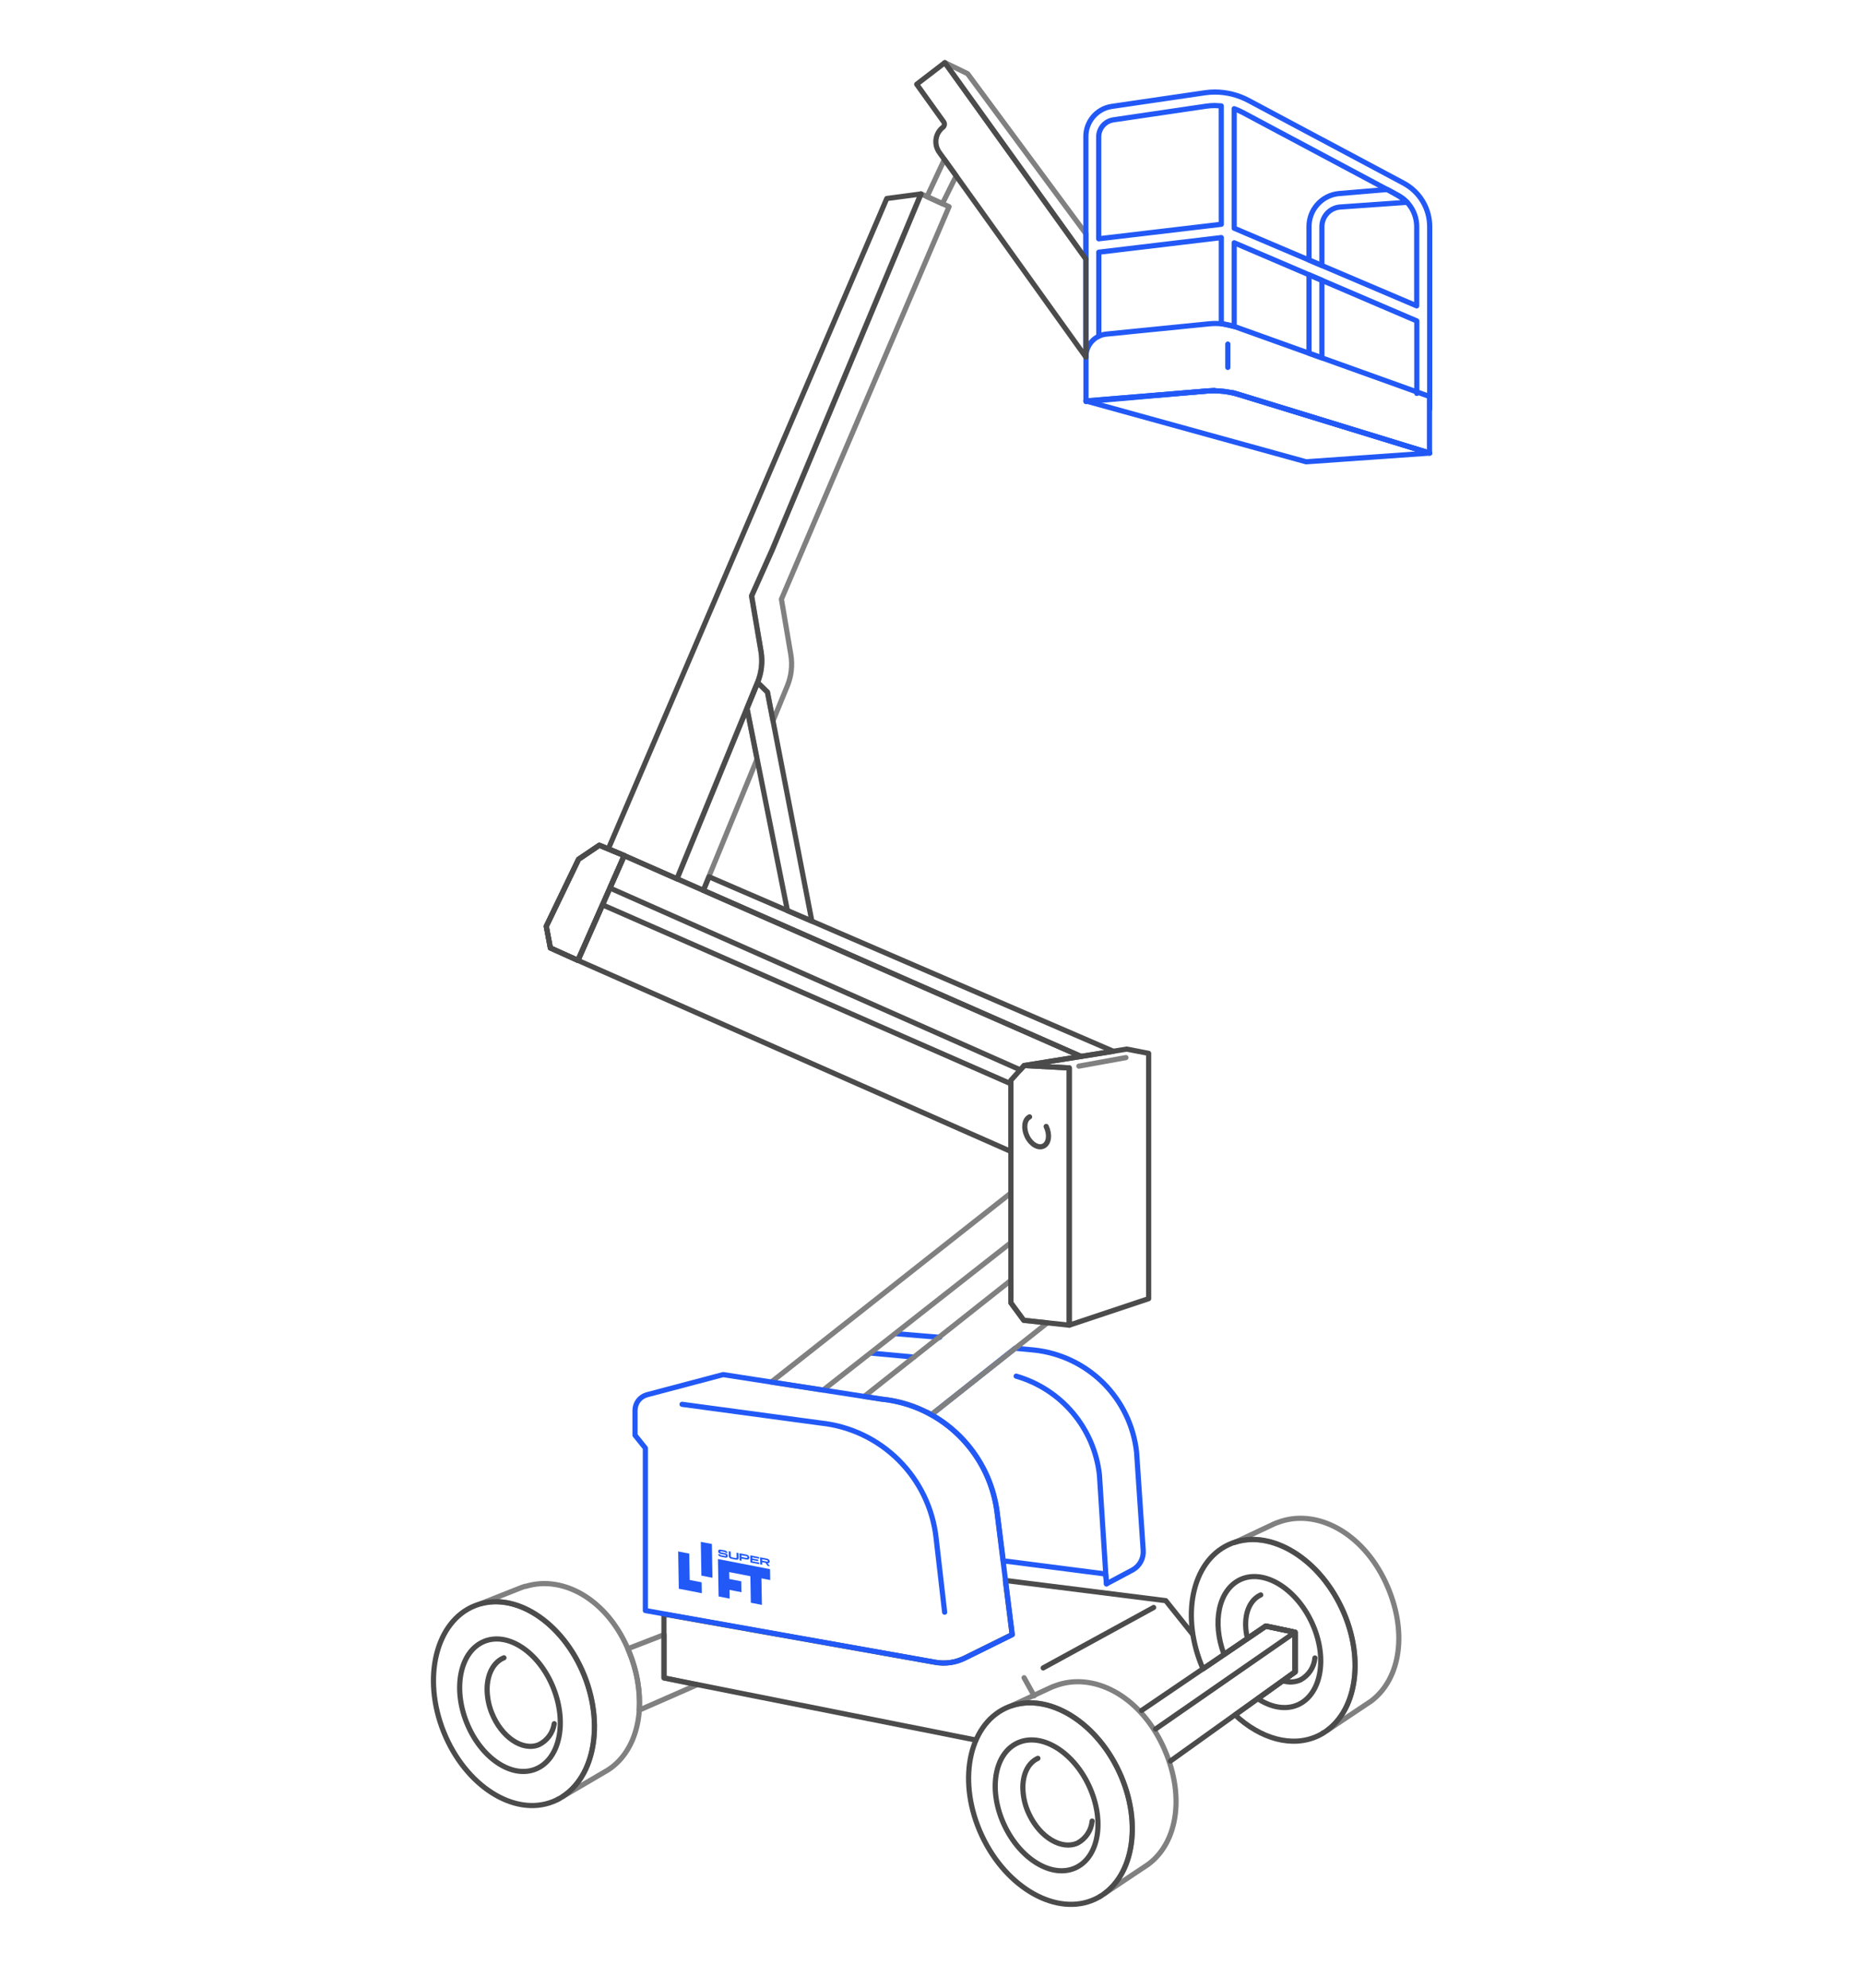 <?xml version="1.0" encoding="UTF-8"?> <svg xmlns="http://www.w3.org/2000/svg" width="360" height="384" viewBox="0 0 360 384" fill="none"><path d="M121.32 318.51L121.62 319.22C123.077 322.749 123.726 326.558 123.52 330.37L134.71 325.46L128.33 324.15V315.79L121.32 318.51Z" stroke="#808080" stroke-linecap="round" stroke-linejoin="round"></path><path d="M230.41 315.65L225.27 309.22L194.27 305.32L195.58 315.78L186.39 320.32C184.642 321.188 182.662 321.472 180.74 321.13L128.3 311.82V324.15L188.58 336.15" stroke="#4B4B4B" stroke-linecap="round" stroke-linejoin="round"></path><path d="M219.63 280.53C219.073 275.47 216.801 270.754 213.192 267.164C209.582 263.575 204.853 261.329 199.79 260.8L196.16 260.46L180 273.28C179.72 273.12 179.44 272.98 179.16 272.84C182.86 274.758 186.032 277.554 188.4 280.984C190.767 284.413 192.258 288.371 192.74 292.51L193.88 301.61H194.58L213.65 304.07L213.84 305.96L218.91 303.26C219.564 302.885 220.098 302.333 220.452 301.668C220.806 301.003 220.965 300.251 220.91 299.5L219.63 280.53Z" stroke="#2259F6" stroke-linecap="round" stroke-linejoin="round"></path><path d="M178.76 272.65C178.36 272.46 177.95 272.27 177.53 272.09C178 272.27 178.36 272.46 178.76 272.65Z" fill="#2259F6"></path><path d="M255.6 334.81L255.68 334.76" stroke="#808080" stroke-linecap="round" stroke-linejoin="round"></path><path d="M267.75 305.67C263.15 295.86 254.24 291.4 247.03 294.07L246.88 294.13C246.648 294.202 246.421 294.289 246.2 294.39L238.54 298C245.7 295.61 254.75 301 259.28 310.7C263.63 319.99 262.28 329.98 256.49 334.27L264.93 328.64C270.73 324.3 272.1 315 267.75 305.67Z" stroke="#808080" stroke-linecap="round" stroke-linejoin="round"></path><path d="M259.28 310.65C254.5 300.46 244.7 294.98 237.39 298.41C230.23 301.76 228.11 312.41 232.47 322.41L244.6 314.17L250.26 315.36V323L238.67 331.3C243.58 335.89 249.67 337.68 254.67 335.35C262 331.88 264.05 320.84 259.28 310.65Z" stroke="#4B4B4B" stroke-linecap="round" stroke-linejoin="round"></path><path d="M253.46 313.38C250.34 306.73 244.16 303.05 239.65 305.16C235.46 307.16 234.19 313.4 236.53 319.61L244.6 314.13L250.26 315.32V323L243.05 328.16C245.68 329.88 248.54 330.4 250.93 329.28C255.44 327.13 256.57 320 253.46 313.38Z" stroke="#4B4B4B" stroke-linecap="round" stroke-linejoin="round"></path><path d="M243.62 308.11C241.62 309.03 240.62 311.37 240.71 314.11C240.736 314.924 240.854 315.732 241.06 316.52L244.6 314.11L249.75 315.19" stroke="#4B4B4B" stroke-linecap="round" stroke-linejoin="round"></path><path d="M250.26 315.81V323L247.89 324.69C249.004 325.061 250.216 325.004 251.29 324.53C252.07 324.109 252.734 323.501 253.222 322.761C253.711 322.022 254.009 321.173 254.09 320.29" stroke="#4B4B4B" stroke-linecap="round" stroke-linejoin="round"></path><path d="M173.13 257.64L181.6 258.35" stroke="#2259F6" stroke-linecap="round" stroke-linejoin="round"></path><path d="M168.38 261.4L176.58 262.16" stroke="#2259F6" stroke-linecap="round" stroke-linejoin="round"></path><path d="M213.8 306L212.45 284.9C211.954 280.489 210.161 276.324 207.297 272.933C204.432 269.542 200.626 267.077 196.36 265.85" stroke="#2259F6" stroke-linecap="round" stroke-linejoin="round"></path><path d="M199.83 327.6L197.89 324.11" stroke="#808080" stroke-linecap="round" stroke-linejoin="round"></path><path d="M222.931 310.54L201.581 322.21" stroke="#4B4B4B" stroke-linecap="round" stroke-linejoin="round"></path><path d="M131.8 271.29L158.55 274.9C164.252 275.494 169.579 278.023 173.643 282.066C177.708 286.109 180.265 291.421 180.89 297.12L182.54 311.45" stroke="#2259F6" stroke-linecap="round" stroke-linejoin="round"></path><path d="M182.11 39.35L184.77 33.97L182.49 30.8L179.14 37.99L182.11 39.35Z" stroke="#808080" stroke-linecap="round" stroke-linejoin="round"></path><path d="M144.35 136.85L146.4 131.85L148.3 133.71L149.37 139.25L152.15 132.48C152.925 130.581 153.157 128.503 152.82 126.48L151 115.75L183.39 39.93L177.94 37.44L149.21 106.17L145.21 115.11L147.03 125.82C147.366 127.843 147.134 129.92 146.36 131.82L130.79 169.76L135.89 172L146.28 146.67L144.35 136.85Z" stroke="#808080" stroke-linecap="round" stroke-linejoin="round"></path><path d="M186.97 14.23L182.58 12.1L209.84 50.05V45.16L186.97 14.23Z" stroke="#808080" stroke-linecap="round" stroke-linejoin="round"></path><path d="M268.06 36.61L258.65 37.4C257.076 37.571 255.621 38.32 254.568 39.503C253.515 40.685 252.938 42.217 252.95 43.8V50.23L255.44 51.29V43.8C255.44 42.856 255.789 41.945 256.421 41.243C257.052 40.542 257.921 40.099 258.86 40L271.92 39.08C271.285 38.521 270.595 38.028 269.86 37.61C268.83 37 268.06 36.61 268.06 36.61Z" stroke="#2259F6" stroke-linecap="round" stroke-linejoin="round"></path><path d="M255.44 69.13V54.16L252.95 53.09V68.24L255.44 69.13Z" stroke="#2259F6" stroke-linecap="round" stroke-linejoin="round"></path><path d="M209.84 77.46L252.39 89.21L276.27 87.53L239.51 76.25C237.424 75.609 235.235 75.372 233.06 75.55L209.84 77.46Z" stroke="#2259F6" stroke-linecap="round" stroke-linejoin="round"></path><path d="M276.27 87.53L239.51 76.25C237.424 75.609 235.235 75.372 233.06 75.55L209.84 77.46" stroke="#2259F6" stroke-linecap="round" stroke-linejoin="round"></path><path d="M238.23 75.85L276.23 87.53V76.59L238.83 63.18C237.194 62.598 235.449 62.383 233.72 62.55L213.72 64.55C212.644 64.672 211.651 65.189 210.936 66.003C210.22 66.816 209.833 67.867 209.85 68.95V77.58L234.67 75.42" stroke="#2259F6" stroke-linecap="round" stroke-linejoin="round"></path><path d="M237.26 66.47V70.98" stroke="#2259F6" stroke-linecap="round" stroke-linejoin="round"></path><path d="M167 269.77L170.38 270.29C173.755 270.603 177.027 271.626 179.98 273.29L202.39 255.56L197.84 255.07L195.36 251.7V247.33L167 269.77Z" stroke="#808080" stroke-linecap="round" stroke-linejoin="round"></path><path d="M159.07 268.54L195.34 240.06V230.47L149.04 266.99L159.07 268.54Z" stroke="#808080" stroke-linecap="round" stroke-linejoin="round"></path><path d="M137.01 169.38L135.93 172.03L208.91 204.08L215.14 203.09L137.01 169.38Z" stroke="#4B4B4B" stroke-linecap="round" stroke-linejoin="round"></path><path d="M206.62 206.3L197.91 205.84L195.34 208.7V251.69L197.82 255.06L206.62 256V206.3Z" stroke="#4B4B4B" stroke-linecap="round" stroke-linejoin="round"></path><path d="M115.81 163.29L111.8 166L105.56 178.95L106.35 183.13L111.68 185.53L120.63 165.28L115.81 163.29Z" stroke="#4B4B4B" stroke-linecap="round" stroke-linejoin="round"></path><path d="M111.68 185.53L116.42 174.8L195.34 209.37V222.44L111.68 185.53Z" stroke="#4B4B4B" stroke-linecap="round" stroke-linejoin="round"></path><path d="M117.86 171.55L120.63 165.28L208.91 204.08L197.91 205.84L197.16 206.68L117.86 171.55Z" stroke="#4B4B4B" stroke-linecap="round" stroke-linejoin="round"></path><path d="M197.91 205.84L217.73 202.67L221.96 203.49V250.88L206.62 256V206.3L197.91 205.84Z" stroke="#4B4B4B" stroke-linecap="round" stroke-linejoin="round"></path><path d="M208.48 205.96L217.57 204.31" stroke="#808080" stroke-linecap="round" stroke-linejoin="round"></path><path d="M202.16 217.61C202.91 219.16 202.7 220.85 201.68 221.38C200.66 221.91 199.22 221.08 198.47 219.52C197.72 217.96 197.93 216.29 198.95 215.76" stroke="#4B4B4B" stroke-linecap="round" stroke-linejoin="round"></path><path d="M115.81 163.29L111.8 166L105.56 178.95L106.35 183.13L111.68 185.53L120.63 165.28L115.81 163.29Z" stroke="#4B4B4B" stroke-linecap="round" stroke-linejoin="round"></path><path d="M115.81 163.29L111.8 166L105.56 178.95L106.35 183.13L111.68 185.53L120.63 165.28L115.81 163.29Z" stroke="#4B4B4B" stroke-linecap="round" stroke-linejoin="round"></path><path d="M156.88 177.95L148.3 133.71L146.4 131.85L144.35 136.85L152.16 175.92L156.88 177.95Z" stroke="#4B4B4B" stroke-linecap="round" stroke-linejoin="round"></path><path d="M130.83 169.79L146.4 131.85C147.174 129.95 147.406 127.873 147.07 125.85L145.25 115.14L149.25 106.2L177.98 37.47L171.36 38.35L117.57 163.95L130.87 169.82" stroke="#4B4B4B" stroke-linecap="round" stroke-linejoin="round"></path><path d="M212.33 64.94V48.72L236 45.9V62.5L238.49 63.07V46.9L273.78 62V76M276.27 79V43.83C276.28 42.105 275.819 40.41 274.939 38.926C274.058 37.443 272.789 36.227 271.27 35.41L241.27 19.41C239.266 18.343 237.031 17.784 234.76 17.78C234.091 17.78 233.422 17.83 232.76 17.93L214.76 20.57C213.371 20.795 212.109 21.512 211.205 22.589C210.3 23.667 209.812 25.033 209.83 26.44V69M236 43.33L212.31 46.13V26.48C212.302 25.685 212.579 24.913 213.091 24.304C213.602 23.695 214.315 23.289 215.1 23.16L233.1 20.51C233.646 20.43 234.198 20.39 234.75 20.39L235.99 20.46L236 43.33ZM273.76 58.88V59.09L238.49 44.09V21C239.053 21.201 239.601 21.441 240.13 21.72L270.13 37.72C271.236 38.314 272.159 39.199 272.799 40.279C273.439 41.36 273.771 42.594 273.76 43.85V58.88Z" stroke="#2259F6" stroke-linecap="round" stroke-linejoin="round"></path><path d="M209.84 50.05V69L181.5 29.42C180.972 28.683 180.749 27.77 180.877 26.871C181.006 25.973 181.476 25.16 182.19 24.6C182.351 24.477 182.456 24.296 182.484 24.096C182.512 23.895 182.461 23.692 182.34 23.53L177.14 16.28L182.58 12.1L209.84 50.05Z" stroke="#4B4B4B" stroke-linecap="round" stroke-linejoin="round"></path><path d="M192.7 292.51C192.076 286.811 189.518 281.499 185.453 277.456C181.389 273.413 176.062 270.884 170.36 270.29L139.74 265.55L125 269.45C124.344 269.633 123.766 270.025 123.352 270.566C122.939 271.108 122.714 271.769 122.71 272.45V277.26L124.71 279.75V311.13L180.77 321.13C182.692 321.472 184.672 321.188 186.42 320.32L195.61 315.78L192.7 292.51Z" stroke="#2259F6" stroke-linecap="round" stroke-linejoin="round"></path><path d="M212.541 366.38L212.621 366.33" stroke="#808080" stroke-linecap="round" stroke-linejoin="round"></path><path d="M224.7 337.24C220.1 327.43 211.19 322.97 203.98 325.64L203.83 325.7C203.598 325.772 203.371 325.859 203.15 325.96L195.48 329.52C202.65 327.13 211.7 332.52 216.23 342.22C220.58 351.51 219.23 361.5 213.44 365.79L221.88 360.16C227.68 355.87 229.05 346.52 224.7 337.24Z" stroke="#808080" stroke-linecap="round" stroke-linejoin="round"></path><path d="M211.628 366.87C218.944 363.442 221.007 352.405 216.235 342.217C211.463 332.03 201.663 326.549 194.346 329.977C187.029 333.404 184.966 344.442 189.738 354.629C194.51 364.817 204.311 370.297 211.628 366.87Z" stroke="#4B4B4B" stroke-linecap="round" stroke-linejoin="round"></path><path d="M207.883 360.809C212.394 358.696 213.525 351.591 210.409 344.939C207.293 338.287 201.11 334.608 196.599 336.721C192.088 338.834 190.957 345.94 194.073 352.591C197.188 359.243 203.371 362.922 207.883 360.809Z" stroke="#4B4B4B" stroke-linecap="round" stroke-linejoin="round"></path><path d="M200.561 339.68C198.561 340.6 197.561 342.94 197.661 345.68C197.729 347.334 198.134 348.957 198.851 350.45C200.971 354.97 205.171 357.45 208.241 356.04C209.021 355.619 209.684 355.011 210.173 354.271C210.661 353.532 210.959 352.683 211.041 351.8" stroke="#4B4B4B" stroke-linecap="round" stroke-linejoin="round"></path><path d="M250.26 315.32V322.96L226.18 340.2" stroke="#4B4B4B" stroke-linecap="round" stroke-linejoin="round"></path><path d="M223.31 334.01L250.26 315.32L244.6 314.13L220.61 330.43" stroke="#4B4B4B" stroke-linecap="round" stroke-linejoin="round"></path><path d="M107.8 347.61L107.89 347.56" stroke="#808080" stroke-linecap="round" stroke-linejoin="round"></path><path d="M121.62 319.22C117.62 309.16 108.95 304.22 101.62 306.45H101.48C101.24 306.53 101.01 306.58 100.78 306.68L92.92 309.79C100.21 307.79 108.92 313.79 112.92 323.66C116.73 333.19 114.82 343.08 108.78 347.03L117.53 341.9C123.52 338 125.42 328.74 121.62 319.22Z" stroke="#808080" stroke-linecap="round" stroke-linejoin="round"></path><path d="M106.876 348.032C114.378 345.031 117.073 334.131 112.895 323.685C108.717 313.24 99.249 307.205 91.747 310.205C84.245 313.206 81.55 324.106 85.728 334.552C89.906 344.997 99.374 351.032 106.876 348.032Z" stroke="#4B4B4B" stroke-linecap="round" stroke-linejoin="round"></path><path d="M103.487 341.768C108.112 339.918 109.65 332.89 106.922 326.07C104.195 319.249 98.234 315.22 93.608 317.07C88.983 318.92 87.445 325.949 90.173 332.769C92.9 339.589 98.861 343.618 103.487 341.768Z" stroke="#4B4B4B" stroke-linecap="round" stroke-linejoin="round"></path><path d="M97.38 320.26C95.38 321.07 94.2 323.35 94.13 326.11C94.109 327.765 94.418 329.407 95.04 330.94C96.9 335.58 100.95 338.32 104.1 337.06C104.896 336.68 105.586 336.11 106.109 335.4C106.633 334.69 106.973 333.863 107.1 332.99" stroke="#4B4B4B" stroke-linecap="round" stroke-linejoin="round"></path><path d="M133.185 300.129L131.047 299.713L131.136 304.811L131.173 306.916L133.311 307.331L135.618 307.78L135.581 305.675L133.274 305.227L133.185 300.129Z" fill="#2259F6"></path><path d="M148.799 303.137L138.735 301.181L138.736 301.207L138.772 303.286L138.795 304.621L138.832 306.725L138.862 308.41L140.999 308.826L140.97 307.141L143.277 307.589L143.24 305.485L140.933 305.036L140.91 303.701L144.999 304.496L145.088 309.62L147.226 310.036L147.137 304.912L148.836 305.242L148.799 303.137Z" fill="#2259F6"></path><path d="M137.561 298.275L135.423 297.86L135.537 304.385L137.675 304.8L137.561 298.275Z" fill="#2259F6"></path><path d="M140.108 299.526C140.236 299.551 140.345 299.612 140.436 299.711C140.526 299.809 140.573 299.915 140.575 300.03L140.575 300.036L140.205 299.964C140.207 299.961 140.207 299.959 140.206 299.958C140.205 299.928 140.193 299.901 140.17 299.877C140.148 299.85 140.119 299.835 140.085 299.83L139.292 299.676C139.26 299.668 139.232 299.673 139.209 299.691C139.187 299.707 139.177 299.729 139.177 299.759C139.178 299.788 139.19 299.815 139.213 299.84C139.236 299.865 139.263 299.881 139.296 299.887C139.39 299.906 139.534 299.933 139.729 299.971C139.925 300.007 140.069 300.035 140.162 300.055C140.294 300.08 140.407 300.143 140.5 300.245C140.595 300.346 140.643 300.456 140.644 300.574C140.646 300.692 140.602 300.783 140.509 300.848C140.42 300.913 140.309 300.933 140.177 300.907L139.254 300.728C139.123 300.702 139.011 300.639 138.916 300.538C138.822 300.437 138.774 300.328 138.772 300.21L139.128 300.279L139.128 300.281C139.129 300.315 139.142 300.346 139.169 300.375C139.196 300.404 139.228 300.422 139.264 300.429L140.135 300.599C140.173 300.604 140.205 300.599 140.23 300.582C140.256 300.563 140.268 300.537 140.268 300.505C140.267 300.472 140.253 300.439 140.227 300.411C140.2 300.382 140.168 300.363 140.131 300.356L139.233 300.182C139.105 300.156 138.996 300.095 138.905 299.997C138.814 299.898 138.768 299.792 138.766 299.679C138.764 299.565 138.807 299.476 138.895 299.415C138.982 299.353 139.09 299.332 139.218 299.353L140.108 299.526L140.108 299.526Z" fill="#2259F6"></path><path d="M141.193 299.737L141.209 300.643C141.21 300.687 141.228 300.729 141.263 300.768C141.298 300.804 141.341 300.828 141.391 300.839L142.168 300.989C142.218 300.997 142.261 300.99 142.294 300.967C142.328 300.942 142.345 300.907 142.344 300.864L142.328 299.957L142.709 300.031L142.726 301.003C142.728 301.114 142.686 301.2 142.6 301.261C142.515 301.323 142.41 301.341 142.285 301.317L141.284 301.122C141.16 301.098 141.054 301.039 140.965 300.943C140.877 300.848 140.831 300.745 140.829 300.635L140.812 299.663L141.193 299.737L141.193 299.737Z" fill="#2259F6"></path><path d="M144.268 300.334C144.364 300.353 144.453 300.391 144.533 300.449C144.615 300.507 144.681 300.577 144.729 300.659C144.777 300.74 144.802 300.824 144.803 300.91C144.805 300.996 144.782 301.07 144.736 301.133C144.691 301.196 144.628 301.241 144.548 301.267C144.468 301.293 144.381 301.297 144.284 301.278L143.289 301.085L143.297 301.513L142.916 301.439L142.892 300.067L144.268 300.334L144.268 300.334ZM143.284 300.781L144.243 300.968C144.298 300.976 144.343 300.969 144.377 300.947C144.412 300.921 144.428 300.885 144.428 300.837C144.427 300.789 144.408 300.743 144.373 300.706C144.338 300.668 144.292 300.643 144.238 300.633L143.278 300.446L143.284 300.781Z" fill="#2259F6"></path><path d="M146.699 300.807L146.705 301.113L145.363 300.852L145.367 301.076L146.53 301.302L146.535 301.602L145.373 301.377L145.377 301.613L146.718 301.874L146.723 302.179L145.001 301.845L144.978 300.472L146.699 300.807L146.699 300.807Z" fill="#2259F6"></path><path d="M148.251 301.109C148.386 301.135 148.502 301.2 148.599 301.304C148.696 301.408 148.746 301.521 148.748 301.642C148.75 301.753 148.71 301.842 148.629 301.908C148.548 301.972 148.445 301.999 148.322 301.989L148.785 302.58L148.342 302.494L147.914 301.915L147.278 301.791L147.287 302.289L146.906 302.215L146.882 300.843L148.251 301.109L148.251 301.109ZM147.273 301.488L148.224 301.674C148.269 301.683 148.305 301.677 148.331 301.657C148.359 301.637 148.372 301.607 148.371 301.569C148.371 301.529 148.356 301.494 148.327 301.465C148.3 301.433 148.265 301.414 148.22 301.407L147.268 301.222L147.273 301.488L147.273 301.488Z" fill="#2259F6"></path></svg> 